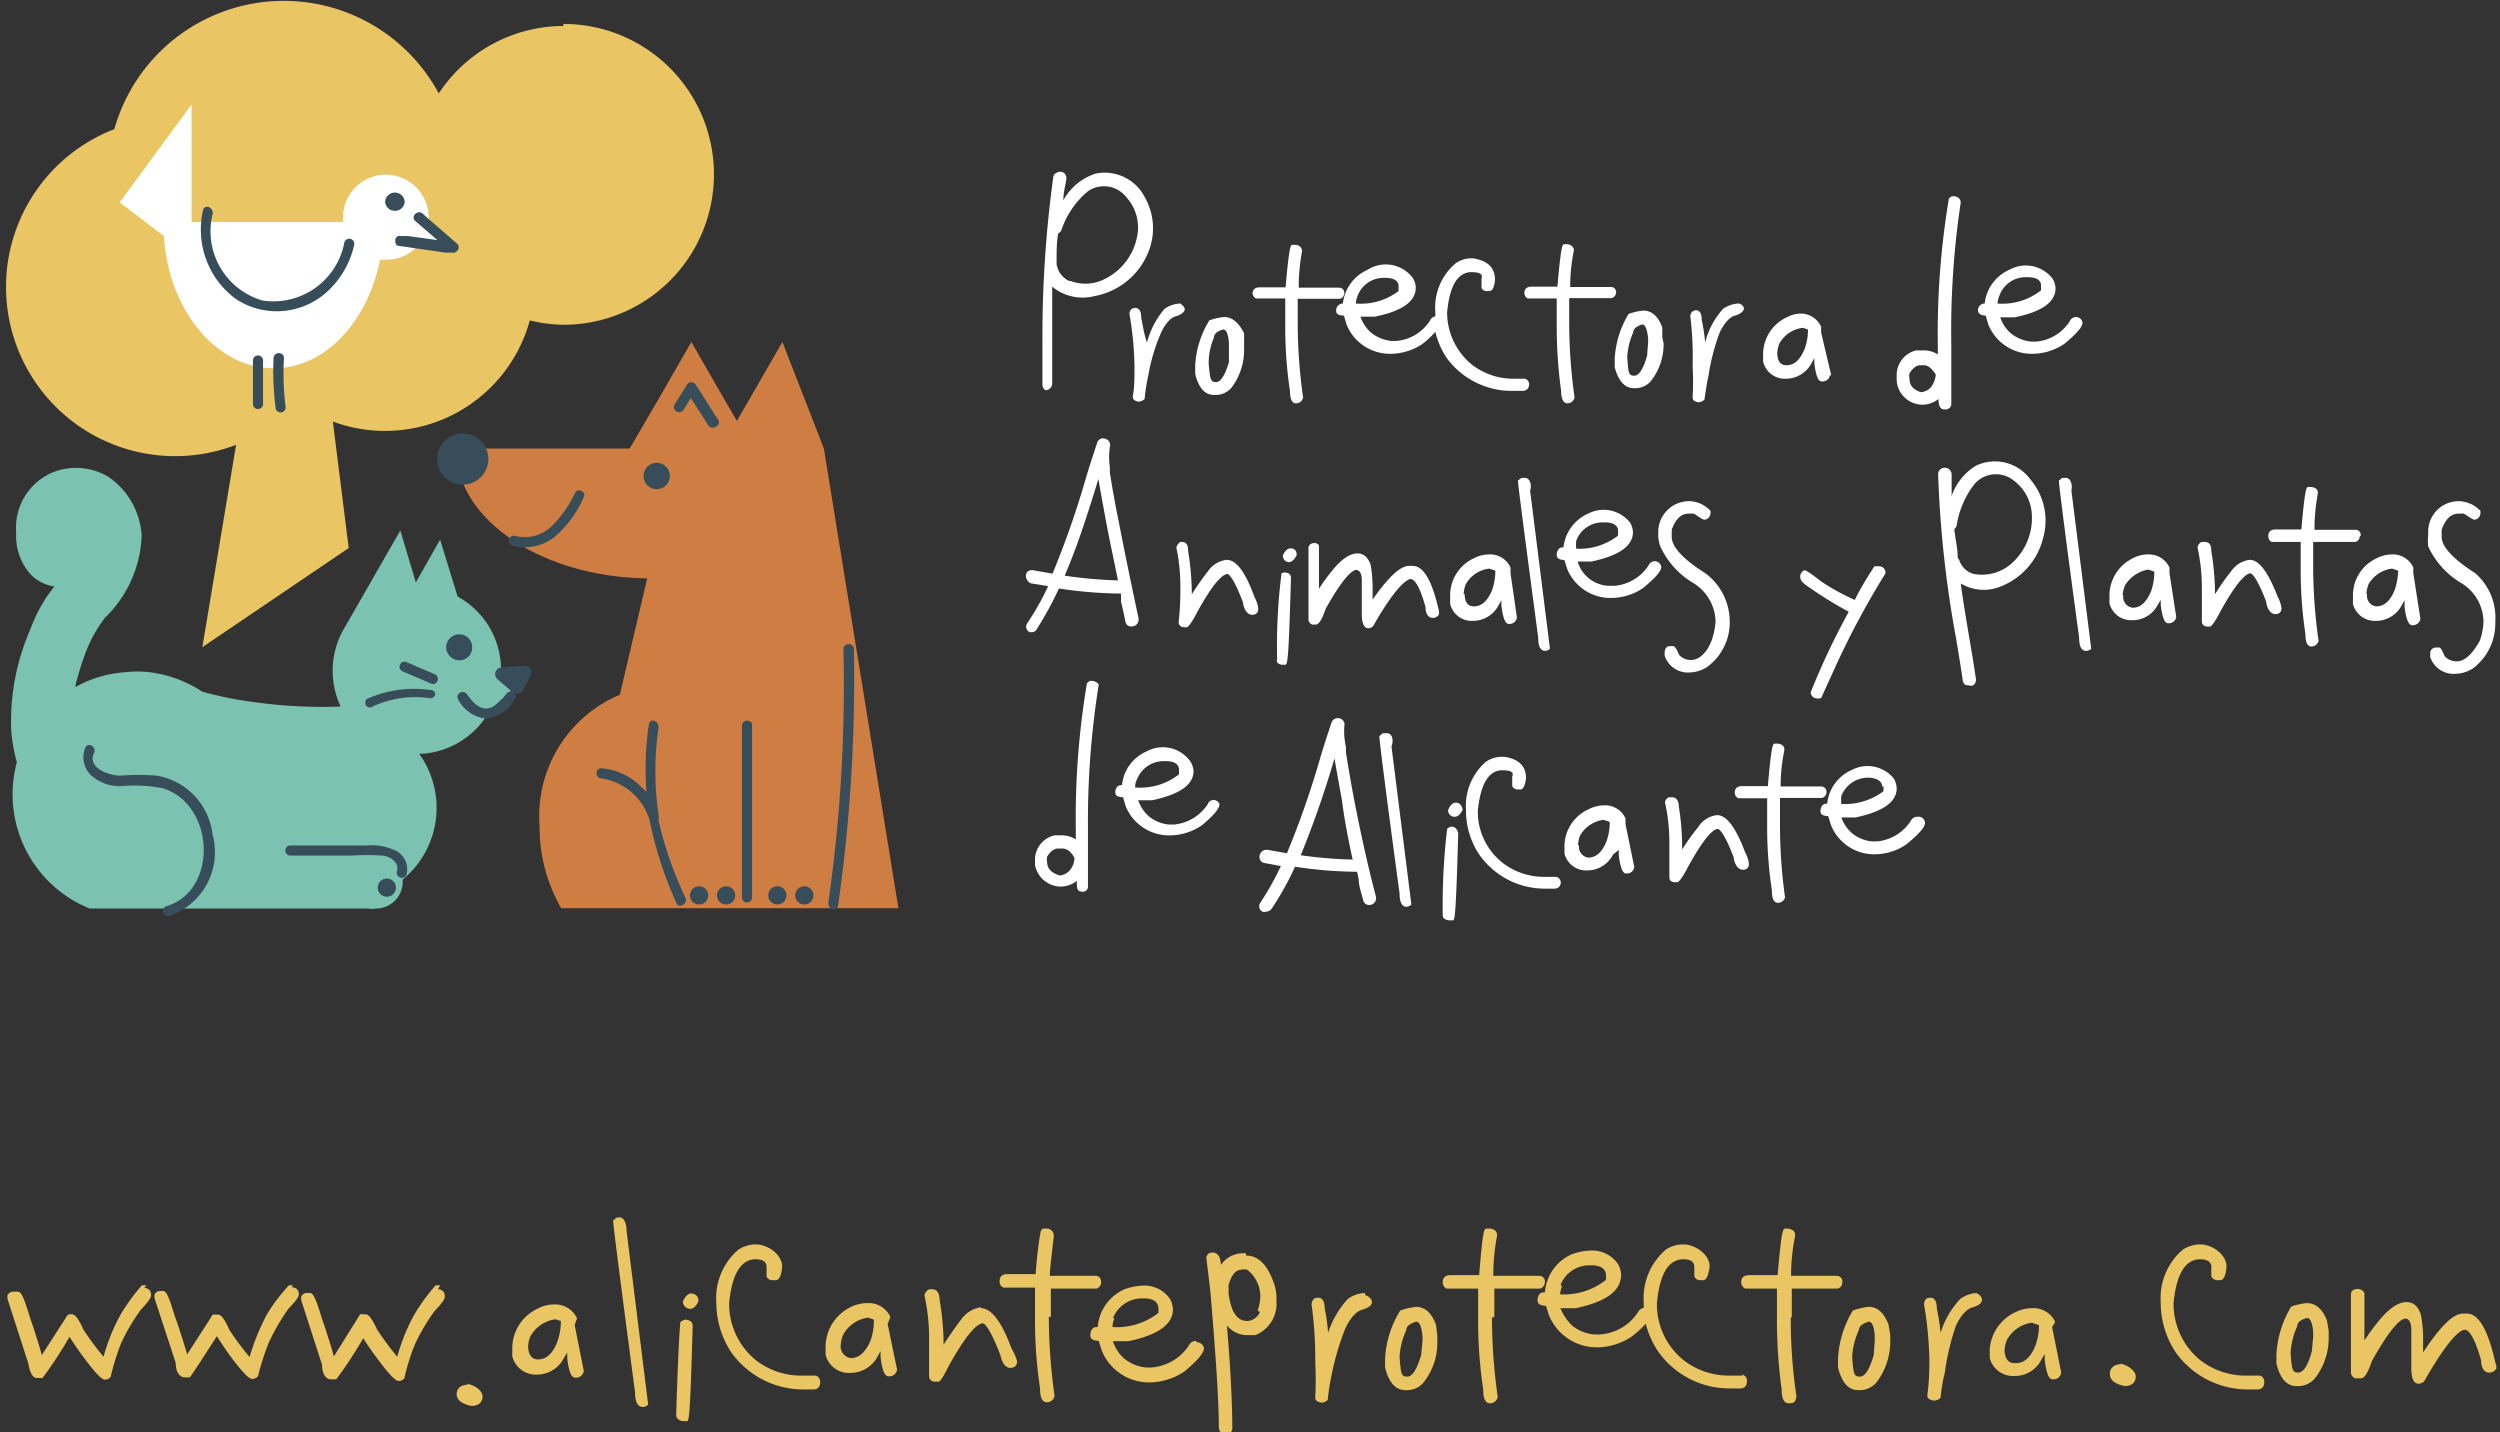 <?xml version="1.0" encoding="utf-8"?><svg id="Capa_1" data-name="Capa 1" xmlns="http://www.w3.org/2000/svg" viewBox="0 0 74.13 42.47"><rect x="0" y="0" width="74.13" height="42.47" fill="#333333" stroke="none"/><path d="M4.34,38.11l-.13,0h0l0,0a5.52,5.52,0,0,0-.64.88,5.65,5.65,0,0,0-.5,1.24,8.5,8.5,0,0,1-.6-.81c-.17-.39-.27-.45-.35-.45H2.05L2,39l-.76,1.18c-.14-.5-.27-.88-.36-1.14-.2-.68-.28-.74-.35-.74H.39a.2.2,0,0,0-.17.11v.1l.62,1.92c.05.29.13.43.26.43h.09l.07,0a11.85,11.85,0,0,0,.8-1.22c.21.33.39.57.52.74.35.46.47.53.54.53h0a.23.23,0,0,0,.16-.08h0v0a7.43,7.43,0,0,1,.31-1,5.89,5.89,0,0,1,.59-1c.27-.28.3-.37.3-.43h0c0-.18-.14-.21-.2-.21" style="fill:#e9c564"/><path d="M8.69,38.11l-.12,0h0v0A5.09,5.09,0,0,0,7.9,39a6.85,6.85,0,0,0-.5,1.24,8.5,8.5,0,0,1-.6-.81c-.17-.39-.27-.45-.34-.45H6.4l-.09,0-.76,1.18c-.15-.5-.27-.88-.37-1.14-.2-.68-.27-.74-.35-.74H4.75a.18.18,0,0,0-.17.11v.1l.63,1.92c0,.29.13.43.26.43h.09l.07,0s.06-.06.8-1.22c.21.33.38.57.51.74.36.46.47.53.55.53h0a.27.27,0,0,0,.16-.08h0v0a7.58,7.58,0,0,1,.32-1,6.5,6.5,0,0,1,.58-1c.27-.28.31-.37.31-.43h0c0-.18-.14-.21-.21-.21" style="fill:#e9c564"/><path d="M13.05,38.11l-.13,0h0l0,0a5.52,5.52,0,0,0-.64.88,5.65,5.65,0,0,0-.5,1.24,8.5,8.5,0,0,1-.6-.81c-.18-.39-.27-.45-.35-.45h-.05l-.1,0L9.9,40.22c-.14-.5-.27-.88-.36-1.14-.2-.68-.28-.74-.35-.74H9.1a.18.18,0,0,0-.17.11v.1l.62,1.92c0,.29.13.43.26.43H9.9l.07,0a11.85,11.85,0,0,0,.8-1.22c.21.33.39.57.52.74.35.46.47.53.54.53h0a.23.23,0,0,0,.16-.08h0v0a6.22,6.22,0,0,1,.31-1,5.89,5.89,0,0,1,.59-1c.27-.28.3-.37.3-.43h0c0-.18-.14-.21-.2-.21" style="fill:#e9c564"/><path d="M13.87,41.06h0c-.22,0-.33.12-.33.28v0c0,.17.15.29.44.35h0c.27,0,.33-.17.33-.29s-.16-.31-.46-.37" style="fill:#e9c564"/><path d="M62.89,40.45h0c-.22,0-.33.13-.33.29v0c0,.18.15.3.44.36h0c.27,0,.33-.17.33-.29s-.16-.31-.46-.38" style="fill:#e9c564"/><path d="M18.39,36.1h-.1l-.11.09v0c0,.12.22,1.84.65,5.09,0,.29.08.44.23.44h0a.23.23,0,0,0,.16-.07l0,0-.64-5.14c0-.28-.09-.42-.24-.42" style="fill:#e9c564"/><path d="M20.51,38.35h0c-.1,0-.19.08-.26.24v0a.22.22,0,0,0,.21.22h0c.09,0,.18-.07.25-.22v0h0c0-.21-.15-.23-.2-.23" style="fill:#e9c564"/><path d="M20.38,39.13h-.05a.27.27,0,0,0-.16.08l0,0h0c0,.1-.05.46-.12,2.75,0,.09.06.15.19.18h0l.12,0c.07,0,.1,0,.18-2.84,0,0,0-.14-.17-.16" style="fill:#e9c564"/><path d="M24.16,40.79H23.8a2.19,2.19,0,0,1-1.39-.46,2.16,2.16,0,0,1-.79-1.68c.08-.87.35-1.31.79-1.31.22,0,.32.09.32.22v0l0,.24v.05a.18.18,0,0,0,.17.11H23c.1,0,.16-.11.19-.37s-.24-.62-.71-.69h-.12a1,1,0,0,0-.46.15,1.89,1.89,0,0,0-.66,1.57,2.68,2.68,0,0,0,.43,1.46,2.62,2.62,0,0,0,2.14,1.12h0l.31,0c.18,0,.2-.15.2-.21a.19.19,0,0,0-.13-.2" style="fill:#e9c564"/><path d="M29.1,38.76a.87.87,0,0,0-.61.38c-.19.25-.36.5-.51.73v0a8.21,8.21,0,0,0-.12-1.34c0-.2-.1-.3-.2-.3h-.11a.27.27,0,0,0-.14.17v0h0a5.91,5.91,0,0,1,.14,1.29v.18c0,.21,0,.52,0,.93,0,.11.07.17.19.17h.07c.05,0,.09,0,.34-.5.6-1.07.87-1.23,1-1.23h0s.15,0,.51.93q.09.39.3.39h0c.18,0,.2-.14.2-.19A1.29,1.29,0,0,0,30,40c-.3-.81-.6-1.21-.92-1.21" style="fill:#e9c564"/><path d="M31.16,39.05v-.84l1.36,0h0a.2.2,0,0,0,.13-.19v0c0-.12-.06-.19-.17-.19h-.35l-1,0c0-.19.05-.59.12-1.19a.22.22,0,0,0-.19-.21h-.06l-.06,0s-.05,0-.07.07h-.06l.05,0a11.76,11.76,0,0,0-.15,1.28h-.84c-.21,0-.23.14-.23.21a.2.2,0,0,0,.11.19h.94v.9a13.6,13.6,0,0,0,.15,2.09c0,.1,0,.41.2.41a.23.23,0,0,0,.23-.19h0v0a17,17,0,0,1-.17-2.35" style="fill:#e9c564"/><path d="M35.46,39.76a.23.23,0,0,0-.21.14,1.46,1.46,0,0,1-1.13.65H34a1.21,1.21,0,0,1-.67-.27,1.19,1.19,0,0,1-.33-.51l.45,0c.88-.18,1.33-.5,1.33-.94a.68.68,0,0,0-.09-.32h0a.93.93,0,0,0-.78-.39,1.84,1.84,0,0,0-.57.11,1.34,1.34,0,0,0-.79,1.12h0c-.09,0-.19,0-.22.22h0c0,.08,0,.18.25.19l.09.29a1.51,1.51,0,0,0,1.46.94h0a1.89,1.89,0,0,0,1-.33c.39-.33.57-.54.57-.69h0a.22.22,0,0,0-.21-.17M33,39.09a.93.93,0,0,1,.83-.59h.1c.28,0,.41.12.42.28l0,.15a2,2,0,0,1-1.36.42c0-.06,0-.15.06-.26" style="fill:#e9c564"/><path d="M36.94,37.16h-.09a.81.81,0,0,0-.65.35c0-.24-.09-.37-.25-.37a.17.17,0,0,0-.18.15h0l.12,1c.16,1.9.25,3.23.25,4,0,.2.12.23.19.23h0c.14,0,.21-.07.21-.16,0-.75-.05-1.78-.16-3.06a.78.78,0,0,0,.59.29h0l.25,0a1,1,0,0,0,.63-1v-.08a1.26,1.26,0,0,0-.08-.47c-.19-.54-.46-.81-.82-.81m.41,1.67a.43.43,0,0,1-.38.27c-.3,0-.48-.27-.55-.82l0-.25c.09-.3.21-.45.38-.45h0a.38.38,0,0,1,.17,0,1,1,0,0,1,.39.83,1.29,1.29,0,0,1-.08.38" style="fill:#e9c564"/><path d="M40.47,38.34h0a.93.93,0,0,0-.51.18,2.82,2.82,0,0,0-.58,1,5.37,5.37,0,0,0-.1-.72c0-.21-.07-.32-.19-.32h0c-.07,0-.17,0-.2.19v0A12,12,0,0,1,39,40.42a9.31,9.31,0,0,1,0,1c0,.06,0,.14.18.17h0a.26.26,0,0,0,.19-.08l0,0v0a6,6,0,0,1,.12-.76v0a7.63,7.63,0,0,1,.41-1.38c.15-.3.31-.48.48-.53s.3-.12.3-.23-.14-.2-.19-.2" style="fill:#e9c564"/><path d="M44.31,39.05v-.84l1.36,0h0a.21.21,0,0,0,.14-.19v0a.17.17,0,0,0-.18-.19h-.35l-1,0c0-.19,0-.59.11-1.19,0-.06,0-.17-.19-.21h-.05l-.07,0c-.07,0-.11,0-.22,1.38h-.85c-.21,0-.23.14-.23.21a.21.21,0,0,0,.11.19h.94v.9a13.6,13.6,0,0,0,.15,2.09c0,.1,0,.41.2.41a.23.23,0,0,0,.23-.19h0v0a17,17,0,0,1-.17-2.35" style="fill:#e9c564"/><path d="M51.67,40.79H51.3a2.19,2.19,0,0,1-1.38-.46,2.13,2.13,0,0,1-.79-1.68c.08-.87.34-1.31.79-1.31.22,0,.32.09.32.22v0l0,.24v.05a.18.18,0,0,0,.17.11h.09c.09,0,.15-.11.19-.37s-.24-.62-.71-.69h-.12a.92.92,0,0,0-.46.15,1.89,1.89,0,0,0-.66,1.57v.16a.23.23,0,0,0-.17.13,1.46,1.46,0,0,1-1.14.66h-.15a1.21,1.21,0,0,1-.67-.27,1.52,1.52,0,0,1-.34-.51l.46,0c.88-.19,1.34-.5,1.34-1a.7.7,0,0,0-.1-.32h0a.94.94,0,0,0-.79-.39,1.84,1.84,0,0,0-.57.11,1.34,1.34,0,0,0-.8,1.13h0c-.08,0-.19,0-.22.21v0c0,.08,0,.18.25.19l.09.28a1.53,1.53,0,0,0,1.47.95h0a1.86,1.86,0,0,0,1-.33,3.07,3.07,0,0,0,.4-.37,2.71,2.71,0,0,0,.35.8,2.59,2.59,0,0,0,2.14,1.12h0l.31,0c.18,0,.2-.15.2-.21a.19.19,0,0,0-.13-.2m-5.4-2.65a.91.91,0,0,1,.83-.59h.1c.28,0,.42.12.42.29l0,.14a2,2,0,0,1-1.36.43,1,1,0,0,1,.06-.26" style="fill:#e9c564"/><path d="M53.13,39.05v-.84l1.36,0h0a.19.19,0,0,0,.14-.19v0a.17.17,0,0,0-.18-.19h-.34l-1,0c0-.19,0-.59.12-1.19,0-.06,0-.17-.2-.21H53l-.06,0c-.07,0-.11,0-.23,1.38h-.84c-.22,0-.24.14-.24.21a.21.21,0,0,0,.12.19h.94v.9a15.05,15.05,0,0,0,.14,2.09c0,.1,0,.41.21.41s.18-.06.23-.19h0v0a15.58,15.58,0,0,1-.17-2.35" style="fill:#e9c564"/><path d="M58.62,38.34h0a.93.93,0,0,0-.5.18,2.68,2.68,0,0,0-.58,1,5.52,5.52,0,0,0-.11-.72c0-.21-.06-.32-.19-.32h0c-.06,0-.17,0-.19.19v0a10.83,10.83,0,0,1,.16,1.69q0,.57-.06,1c0,.06,0,.14.19.17h0a.29.29,0,0,0,.2-.08l0,0v0a5.47,5.47,0,0,1,.13-.76v0A7.2,7.2,0,0,1,58,39.3c.15-.3.31-.48.48-.53s.29-.12.29-.23-.14-.2-.19-.2" style="fill:#e9c564"/><path d="M67,40.79h-.37a2.21,2.21,0,0,1-1.39-.46,2.16,2.16,0,0,1-.79-1.68c.08-.87.35-1.31.79-1.31.22,0,.33.09.33.22v0l0,.24v.05a.2.2,0,0,0,.17.11h.09c.1,0,.16-.11.19-.37s-.24-.62-.71-.69h-.12a1,1,0,0,0-.46.15,1.89,1.89,0,0,0-.66,1.57,2.68,2.68,0,0,0,.43,1.46,2.62,2.62,0,0,0,2.14,1.12h0l.3,0c.18,0,.2-.15.2-.21a.19.19,0,0,0-.12-.2" style="fill:#e9c564"/><path d="M74,40.44c-.22-1-.5-1.49-.85-1.49h-.12c-.29,0-.67.38-1.18,1.15v-.4a3.48,3.48,0,0,0-.07-.73q-.12-.36-.42-.36c-.26,0-.54.2-.86.6a6.12,6.12,0,0,0-.39.54l0-1.3v-.11h0a.22.22,0,0,0-.19-.12h0c-.18,0-.21.1-.21.16l0,2.35h0a.24.24,0,0,0,.12.14H70c.08,0,.18-.06.33-.51.61-1.09.88-1.26,1-1.26h0c.11,0,.17.14.17.32l0,1v.13c0,.33.07.48.22.48h0a.25.25,0,0,0,.16-.07h0c.57-1,1-1.53,1.21-1.53h0c.07,0,.25.09.48.91,0,.24.11.36.23.36a.24.24,0,0,0,.22-.12v-.1Z" style="fill:#e9c564"/><path d="M17.11,39.09v0a.71.71,0,0,0-.68-.41,1,1,0,0,0-.48.12,1.3,1.3,0,0,0-.76,1.15l0,.27a.72.72,0,0,0,.72.54.9.9,0,0,0,.82-.51l.09-.14,0,.17c.06.51.16.57.24.57a.23.23,0,0,0,.25-.2h0l-.27-1.36Zm-.48.08a1.73,1.73,0,0,1-.11.63c-.14.35-.33.51-.57.51h0c-.19,0-.29-.16-.29-.39v0a.88.88,0,0,1,.07-.3h0a1,1,0,0,1,.74-.5h0l.19.06Z" style="fill:#e9c564"/><path d="M26.4,39.05v0a.7.7,0,0,0-.68-.41,1.13,1.13,0,0,0-.48.11,1.32,1.32,0,0,0-.76,1.16l0,.26a.71.71,0,0,0,.72.54.92.92,0,0,0,.83-.5l.08-.15,0,.17c.06.52.16.58.24.58a.23.23,0,0,0,.25-.2h0l-.28-1.35Zm-.49.08a1.74,1.74,0,0,1-.1.63c-.15.34-.34.51-.58.51h0a.35.35,0,0,1-.3-.39v0a.88.88,0,0,1,.07-.3h0a1,1,0,0,1,.74-.51h0l.2.07Z" style="fill:#e9c564"/><path d="M42.58,39.28c-.13-.35-.33-.53-.59-.53a2.15,2.15,0,0,0-.47.11h0v0a3,3,0,0,0-.45,1.43l0,.26c.11.44.31.67.6.67h.08a.62.62,0,0,0,.47-.24,1.88,1.88,0,0,0,.4-1.17V39.6Zm-.44.9c-.09.3-.22.64-.41.64s-.19-.1-.23-.58a2.17,2.17,0,0,1,.2-.8v0c0-.11.1-.19.29-.25h0c.13,0,.17.24.19.43v.14Z" style="fill:#e9c564"/><path d="M56,39.28c-.13-.35-.33-.53-.59-.53a2,2,0,0,0-.47.11h0v0a3.07,3.07,0,0,0-.44,1.43l0,.26c.11.44.31.67.59.67h.09a.65.65,0,0,0,.47-.24,2,2,0,0,0,.4-1.17V39.6Zm-.44.9c-.09.3-.22.64-.41.64s-.19-.1-.23-.58a2.17,2.17,0,0,1,.2-.8v0c0-.11.1-.19.29-.25h0c.13,0,.17.24.18.43v.14Z" style="fill:#e9c564"/><path d="M60.94,39.2v0a.7.7,0,0,0-.68-.41,1.13,1.13,0,0,0-.48.11A1.32,1.32,0,0,0,59,40l0,.27a.71.71,0,0,0,.72.53.88.88,0,0,0,.82-.5l.09-.15,0,.17c.06.52.16.58.24.58a.23.23,0,0,0,.25-.2h0l-.27-1.35Zm-.48.08a1.73,1.73,0,0,1-.11.63q-.21.51-.57.51h-.05c-.19,0-.29-.16-.29-.39v0a.88.88,0,0,1,.07-.3h0a1,1,0,0,1,.74-.51h0l.19.07Z" style="fill:#e9c564"/><path d="M69,39.16c-.13-.34-.33-.52-.6-.52a1.9,1.9,0,0,0-.46.1h0a3.07,3.07,0,0,0-.44,1.43l0,.26c.11.45.31.67.59.67h.09a.65.65,0,0,0,.47-.24,1.93,1.93,0,0,0,.4-1.17v-.23Zm-.45.91c-.08.29-.21.63-.4.63s-.19-.1-.23-.58a2.26,2.26,0,0,1,.2-.8v0c0-.11.1-.19.29-.24h0c.12,0,.17.24.18.43v.13Z" style="fill:#e9c564"/><path d="M14.85,20a1.6,1.6,0,0,0,0-.31,2.47,2.47,0,0,0-1.28-2L13.05,16l-.72,1.27-.46-1.54-1.72,3h0a2.5,2.5,0,0,0-.05,2.22,14.58,14.58,0,0,1-2.63-.14A10.87,10.87,0,0,1,6,20.51a3.68,3.68,0,0,0-1.59-.58h0a2.92,2.92,0,0,0-.66,0,3.49,3.49,0,0,0-1.51.44.09.09,0,0,1,0-.05,8.57,8.57,0,0,1,.31-1,4.13,4.13,0,0,1,.56-1A3.56,3.56,0,0,0,4.2,15.88a2.27,2.27,0,0,0-1-1.75A1.87,1.87,0,0,0,1.58,14,1.78,1.78,0,0,0,.48,15.8,1.71,1.71,0,0,0,.88,17a1.22,1.22,0,0,0,.73.39l-.2.27a4.56,4.56,0,0,0-.51,1A6.83,6.83,0,0,0,.33,21.6a4.66,4.66,0,0,0,.17,1,3.65,3.65,0,0,0,2.16,4.34h8.25v0a.67.67,0,0,0,.24,0,.79.79,0,0,0,.79-.79.2.2,0,0,0,0-.07,2.75,2.75,0,0,0,.49-3.73h.11a2.49,2.49,0,0,0,2-1.31c.65-.56,1.15-1.08,1.15-1.08ZM2.3,15.67Zm0,0Z" style="fill:#7bc2b1"/><path d="M19.19,17.15l-.81,3.45A3.9,3.9,0,0,0,16,24.49a4.81,4.81,0,0,0,.64,2.44h10L24.43,13.3,23.2,10.14l-1.35,2.34-.35-.6-1-1.74-1,1.74-.83,1.42H13.52C13.52,15.4,16.05,17.11,19.19,17.15Z" style="fill:#ce7d43"/><path d="M13.72,13.58a.16.16,0,0,0,0-.31.16.16,0,0,0,0,.31Z" style="fill:#1d1d1b"/><path d="M19.49,14.31a.16.16,0,0,0,0-.31.16.16,0,0,0,0,.31Z" style="fill:#1d1d1b"/><path d="M33.84,9.42c0-.24-.1-.29-.17-.29h0a.17.17,0,0,0-.18.17v0a10.09,10.09,0,0,1,.15,1.55c0,.34,0,.64-.05.9,0,.05,0,.13.17.16a.29.29,0,0,0,.18-.08h0v0a5.73,5.73,0,0,1,.11-.7h0a5.49,5.49,0,0,1,.38-1.27c.13-.27.28-.44.43-.48s.27-.13.27-.21S35,9,35,9h0a.85.85,0,0,0-.47.16,2.48,2.48,0,0,0-.52,1C33.92,9.89,33.89,9.67,33.84,9.42Z" style="fill:#fff"/><path d="M36.3,9.4a1.71,1.71,0,0,0-.44.1h0a2.82,2.82,0,0,0-.42,1.34l0,.25c.1.41.29.62.55.62h.08a.61.61,0,0,0,.45-.22,1.84,1.84,0,0,0,.37-1.1v-.21l0-.3C36.73,9.57,36.54,9.4,36.3,9.4Zm.14,1.34c-.08.27-.21.59-.38.59s-.18-.09-.22-.55A1.91,1.91,0,0,1,36,10v0c0-.1.09-.18.27-.23h0c.12,0,.16.23.17.41v.12Z" style="fill:#fff"/><path d="M49.29,10l0-.29c-.12-.33-.31-.5-.56-.5a1.71,1.71,0,0,0-.44.1h0v0a2.84,2.84,0,0,0-.41,1.33v.25c.11.41.3.62.56.62h.08a.6.6,0,0,0,.44-.22,1.78,1.78,0,0,0,.37-1.1Zm-.45.55c-.08.27-.2.59-.38.59s-.17-.09-.21-.54a2.11,2.11,0,0,1,.18-.75v0c0-.1.09-.17.26-.23h0c.12,0,.16.23.18.41v.12Z" style="fill:#fff"/><path d="M37.24,8.85h.87l0,.41v.42a12.6,12.6,0,0,0,.14,1.91c0,.24.06.37.18.37a.22.22,0,0,0,.21-.17h0a15.82,15.82,0,0,1-.16-2.16l0-.77h1.25a.17.17,0,0,0,.13-.16v0a.15.15,0,0,0-.16-.17H38.51c0-.17,0-.54.1-1.09,0,0,0-.15-.18-.18h-.1c-.06,0-.1,0-.21,1.26h-.77c-.19,0-.21.13-.21.19A.21.21,0,0,0,37.24,8.85Z" style="fill:#fff"/><path d="M39.82,9a.2.2,0,0,0-.2.19v0c0,.08,0,.16.23.17l.08.27a1.39,1.39,0,0,0,1.34.86h0a1.7,1.7,0,0,0,.92-.3,2.58,2.58,0,0,0,.37-.35,2.5,2.5,0,0,0,.32.75,2.39,2.39,0,0,0,2,1h0l.28,0a.18.18,0,0,0,.18-.18.17.17,0,0,0-.12-.18h0l-.32,0a2,2,0,0,1-1.27-.43,2,2,0,0,1-.72-1.53c.07-.8.32-1.2.72-1.2s.3.16.3.2v0l0,.22v.05a.16.16,0,0,0,.15.09h.08c.12,0,.15-.17.17-.33,0-.36-.21-.57-.65-.64h-.1a.83.83,0,0,0-.42.15,1.71,1.71,0,0,0-.6,1.43v.14a.22.22,0,0,0-.16.13,1.32,1.32,0,0,1-1,.6h-.14a1.16,1.16,0,0,1-.61-.25,1.13,1.13,0,0,1-.31-.47l.42,0c.81-.16,1.22-.45,1.22-.86a.57.57,0,0,0-.09-.29A1,1,0,0,0,40.55,8a1.24,1.24,0,0,0-.73,1Zm.38,0a1,1,0,0,1,.06-.24A.82.82,0,0,1,41,8.24h.08c.38,0,.39.19.39.25l0,.14A1.85,1.85,0,0,1,40.2,9Z" style="fill:#fff"/><path d="M45.3,8.85h.86v.83a14.1,14.1,0,0,0,.13,1.91c0,.24.07.37.19.37a.22.22,0,0,0,.21-.17h0a15.82,15.82,0,0,1-.16-2.16V8.84h1.26a.18.18,0,0,0,.13-.16v0a.15.15,0,0,0-.16-.17h-1.2c0-.17,0-.54.11-1.09,0,0,0-.15-.19-.18h-.09c-.06,0-.1,0-.21,1.26h-.77c-.19,0-.21.13-.21.19A.19.19,0,0,0,45.3,8.85Z" style="fill:#fff"/><path d="M50.19,10.87a7.85,7.85,0,0,1,0,.9h0c0,.05,0,.13.17.16a.29.29,0,0,0,.18-.08h0v0c.05-.35.09-.59.12-.7h0A6.22,6.22,0,0,1,51,9.84c.14-.27.29-.44.44-.48s.27-.13.27-.21S51.61,9,51.55,9h0a.85.85,0,0,0-.46.16,2.35,2.35,0,0,0-.53,1,4.74,4.74,0,0,0-.1-.67c0-.24-.09-.29-.17-.29h0s-.15,0-.17.17v0A9.91,9.91,0,0,1,50.19,10.87Z" style="fill:#fff"/><path d="M54.3,11.13,54,9.86l0-.17h0a.66.66,0,0,0-.64-.39A.87.87,0,0,0,53,9.4a1.21,1.21,0,0,0-.72,1.08l0,.24a.66.66,0,0,0,.67.51.86.86,0,0,0,.77-.47l.08-.14,0,.16c.06.48.15.53.22.53a.22.22,0,0,0,.24-.18Zm-.69-1.36a1.67,1.67,0,0,1-.1.58c-.14.33-.31.48-.54.48h0c-.19,0-.27-.15-.27-.36v0a.94.94,0,0,1,.06-.28h0a.92.92,0,0,1,.7-.47h0l.18.06Z" style="fill:#fff"/><path d="M57,12a.76.76,0,0,0,.48-.17v0c0,.21.06.31.17.31h.05s.13,0,.16-.14l0-.51,0-.41,0-.87A25.58,25.58,0,0,1,58.14,6s0-.15-.18-.18h-.09l-.08.06v0a24.15,24.15,0,0,0-.33,4.35v.28a.75.75,0,0,0-.4-.12h0l-.24,0a.75.75,0,0,0-.58.71l0,.18A.77.77,0,0,0,57,12Zm-.38-.77a.41.41,0,0,1,0-.16c.1-.16.21-.24.32-.24h.11c.12,0,.24.1.35.28a.73.73,0,0,1-.15.38.46.46,0,0,1-.29.14C56.74,11.56,56.62,11.43,56.62,11.23Z" style="fill:#fff"/><path d="M58.88,9.36l.08.27a1.39,1.39,0,0,0,1.34.86h0a1.7,1.7,0,0,0,.92-.3c.47-.39.53-.54.53-.63h0a.2.2,0,0,0-.19-.16.21.21,0,0,0-.19.13,1.32,1.32,0,0,1-1,.6h-.14a1.16,1.16,0,0,1-.61-.25,1.13,1.13,0,0,1-.31-.47l.42,0c.81-.16,1.22-.45,1.22-.86a.57.57,0,0,0-.09-.29A1,1,0,0,0,59.58,8a1.24,1.24,0,0,0-.73,1h0a.2.2,0,0,0-.2.19v0C58.65,9.27,58.69,9.35,58.88,9.36ZM59.23,9a.69.69,0,0,1,.06-.24.82.82,0,0,1,.76-.54h.08c.38,0,.39.19.39.25l0,.14A1.85,1.85,0,0,1,59.23,9Z" style="fill:#fff"/><path d="M37.2,17.71c-.27-.75-.54-1.11-.83-1.11a.79.79,0,0,0-.56.35c-.18.23-.33.45-.47.67v-.05a8.11,8.11,0,0,0-.11-1.23c0-.07,0-.27-.18-.27H35a.3.3,0,0,0-.12.16h0A5.55,5.55,0,0,1,35,17.44v.15a8,8,0,0,1-.05.85c0,.1.06.16.18.16h.06s.08,0,.31-.45c.55-1,.8-1.13.9-1.13h0s.14,0,.46.85c0,.09.08.36.27.36h0c.16,0,.18-.12.18-.17A.89.89,0,0,0,37.2,17.71Z" style="fill:#fff"/><path d="M38.45,16.46h0v0c0-.18-.12-.2-.18-.2h0c-.09,0-.17.07-.23.21v0a.19.19,0,0,0,.19.2C38.3,16.66,38.38,16.6,38.45,16.46Z" style="fill:#fff"/><path d="M38,19.71h0l.11,0c.07,0,.1-.12.17-2.58a.15.15,0,0,0-.16-.15h0A.17.17,0,0,0,38,17h0a17,17,0,0,0-.13,2.55C37.84,19.61,37.87,19.68,38,19.71Z" style="fill:#fff"/><path d="M41.89,16.78h-.11c-.26,0-.62.34-1.08,1v-.37a3.71,3.71,0,0,0-.06-.67q-.12-.33-.39-.33c-.23,0-.49.18-.78.55a5.19,5.19,0,0,0-.36.5l0-1.2v-.09h0A.21.21,0,0,0,39,16.1c-.16,0-.2.09-.2.15l0,2.14h0a.18.18,0,0,0,.11.13h.1c.07,0,.16-.06.3-.47.56-1,.81-1.15.91-1.15h0s.16,0,.16.29v1c0,.11,0,.44.2.44h0a.21.21,0,0,0,.14-.07h0c.65-1.15,1-1.39,1.11-1.39h0c.08,0,.24.11.44.83,0,.21.09.32.21.32a.19.19,0,0,0,.19-.11h0v-.08C42.47,17.22,42.21,16.78,41.89,16.78Z" style="fill:#fff"/><path d="M45.21,14.17h-.1l-.1.08v0c0,.11.2,1.64.6,4.65,0,.27.07.4.21.4h0a.24.24,0,0,0,.14-.06l0,0-.59-4.7C45.42,14.46,45.4,14.17,45.21,14.17Z" style="fill:#fff"/><path d="M49.07,16.64a.21.21,0,0,0-.19.13,1.34,1.34,0,0,1-1,.6H47.7a1,1,0,0,1-.92-.72l.41,0c.81-.17,1.23-.46,1.23-.87a.57.57,0,0,0-.09-.29,1,1,0,0,0-1.24-.26,1.24,1.24,0,0,0-.73,1h0c-.06,0-.17,0-.2.2h0c0,.08,0,.16.23.18l.08.26a1.39,1.39,0,0,0,1.34.86h0a1.7,1.7,0,0,0,.92-.3c.47-.39.53-.54.53-.62v0A.2.2,0,0,0,49.07,16.64Zm-2.33-.37a.93.93,0,0,1,0-.24.83.83,0,0,1,.76-.54h.09c.37,0,.39.19.39.26l0,.13A1.85,1.85,0,0,1,46.74,16.27Z" style="fill:#fff"/><path d="M50.14,19.57a.47.47,0,0,1-.35-.15c-.09-.21-.13-.24-.16-.26h-.1c-.05,0-.15,0-.17.17l0,.11a.72.72,0,0,0,.73.5,1,1,0,0,0,.54-.17,1.64,1.64,0,0,0,.66-1.36A1.79,1.79,0,0,0,50.57,17c-.65-.41-1-.78-1-1.08v-.21c.11-.32.28-.48.5-.48l.16,0c.26.18.29.18.31.18h0s.15,0,.18-.18h0l0-.08h0a.88.88,0,0,0-.66-.29,1,1,0,0,0-.37.09.92.92,0,0,0-.52.8v.14a1.1,1.1,0,0,0,.06.31,2.46,2.46,0,0,0,1,1.1,1.38,1.38,0,0,1,.64,1.12,2.11,2.11,0,0,1-.12.58C50.61,19.36,50.38,19.57,50.14,19.57Z" style="fill:#fff"/><path d="M53.5,16.91h0a.21.21,0,0,0-.12.2c0,.09.07.17.2.26a11.47,11.47,0,0,0,1.24.77,21.39,21.39,0,0,0-1.13,2.39h0v0a.19.19,0,0,0,.19.18A.37.37,0,0,0,54,20.7h0l.41-.9A24.22,24.22,0,0,1,55.91,17h0v0c0-.18-.14-.21-.2-.21l-.13,0v0c-.27.42-.46.74-.58,1a6.67,6.67,0,0,1-1-.55c-.42-.33-.47-.33-.5-.33Z" style="fill:#fff"/><path d="M61.25,14.17h-.1l-.1.08v0c0,.11.19,1.64.6,4.65,0,.27.07.4.21.4h0a.24.24,0,0,0,.15-.06l0,0-.59-4.7C61.45,14.46,61.44,14.17,61.25,14.17Z" style="fill:#fff"/><path d="M66.71,16.6a.79.79,0,0,0-.56.35,6.34,6.34,0,0,0-.47.67v-.05a8.11,8.11,0,0,0-.11-1.23c0-.07,0-.27-.19-.27h-.1a.23.23,0,0,0-.12.16h0a5.55,5.55,0,0,1,.13,1.19v.15c0,.19,0,.48,0,.85,0,.1.06.16.18.16h.06s.08,0,.31-.45c.55-1,.8-1.13.89-1.13h0s.15,0,.47.85c0,.09.08.36.27.36h0c.16,0,.18-.12.18-.17a.89.89,0,0,0-.11-.34C67.27,17,67,16.6,66.71,16.6Z" style="fill:#fff"/><path d="M70,15.88a.15.15,0,0,0-.16-.17H68.63c0-.17,0-.53.1-1.09,0-.05,0-.15-.19-.18h-.09c-.06,0-.1,0-.21,1.26h-.77c-.19,0-.21.13-.21.19a.19.19,0,0,0,.1.18h.86v.82a12.6,12.6,0,0,0,.14,1.91c0,.25.06.37.18.37a.22.22,0,0,0,.21-.17h0a15.82,15.82,0,0,1-.16-2.16l0-.77h1.25a.17.17,0,0,0,.13-.16Z" style="fill:#fff"/><path d="M73.4,17h0c-.64-.41-1-.78-1-1.08v-.21c.11-.32.28-.48.5-.48l.16,0c.27.18.29.18.31.18h0s.15,0,.18-.18h0l0-.08h0a.91.91,0,0,0-.66-.29,1,1,0,0,0-.38.09.91.91,0,0,0-.51.8v.14a1.5,1.5,0,0,0,0,.31,2.46,2.46,0,0,0,1,1.1,1.36,1.36,0,0,1,.64,1.12,1.81,1.81,0,0,1-.11.58c-.22.4-.45.61-.68.61a.49.49,0,0,1-.36-.15c-.09-.21-.12-.24-.15-.26h-.1a.17.17,0,0,0-.18.17l0,.11a.73.73,0,0,0,.74.5,1,1,0,0,0,.54-.17,1.66,1.66,0,0,0,.65-1.36A1.75,1.75,0,0,0,73.4,17Z" style="fill:#fff"/><path d="M32.4,20.19h-.09l-.08.07v0a24.08,24.08,0,0,0-.33,4.35v.28a.77.77,0,0,0-.4-.12h0l-.23,0a.74.74,0,0,0-.58.71v.17a.79.79,0,0,0,.76.64.8.8,0,0,0,.48-.17v0c0,.22,0,.32.17.32h0a.15.15,0,0,0,.16-.13v-.52l0-.41v-.87a25.58,25.58,0,0,1,.32-4.21C32.58,20.31,32.56,20.22,32.4,20.19Zm-.54,5.25a.59.59,0,0,1-.14.37.48.48,0,0,1-.29.15c-.25-.07-.38-.2-.38-.4a.38.38,0,0,1,0-.16q.15-.24.33-.24h.11C31.64,25.16,31.76,25.25,31.86,25.44Z" style="fill:#fff"/><path d="M36,23.72a.19.19,0,0,0-.19.13,1.35,1.35,0,0,1-1,.6h-.14a1.1,1.1,0,0,1-.61-.25,1.13,1.13,0,0,1-.31-.47l.41,0c.81-.17,1.23-.46,1.23-.86a.56.56,0,0,0-.1-.3A1,1,0,0,0,34,22.28a1.22,1.22,0,0,0-.73,1h0c-.06,0-.17,0-.2.19v0c0,.08,0,.16.23.17l.08.27a1.39,1.39,0,0,0,1.34.86h0a1.7,1.7,0,0,0,.92-.3c.47-.39.52-.55.52-.63h0A.2.2,0,0,0,36,23.72Zm-2.34-.37c0-.06,0-.14.06-.25a.84.84,0,0,1,.76-.53h.09c.37,0,.39.19.39.25l0,.14A1.86,1.86,0,0,1,33.66,23.35Z" style="fill:#fff"/><path d="M41.12,21.74H41l-.1.09v0c0,.11.19,1.64.6,4.66,0,.26.07.4.21.4h0a.26.26,0,0,0,.14-.07l0,0-.59-4.69C41.32,22,41.31,21.74,41.12,21.74Z" style="fill:#fff"/><path d="M43.05,24.51h0a.21.21,0,0,0-.14.07h0a19.36,19.36,0,0,0-.13,2.55c0,.05,0,.13.18.16h0l.12,0c.06,0,.09-.13.16-2.59C43.21,24.62,43.19,24.53,43.05,24.51Z" style="fill:#fff"/><path d="M43.17,23.8h0c-.09,0-.17.07-.23.22v0a.19.19,0,0,0,.19.2q.14,0,.24-.21h0C43.34,23.83,43.23,23.8,43.17,23.8Z" style="fill:#fff"/><path d="M46.15,26h-.34a2,2,0,0,1-1.26-.42,1.93,1.93,0,0,1-.73-1.54c.08-.79.32-1.2.73-1.2s.29.16.29.2v0l0,.22v.05a.18.18,0,0,0,.16.1h.08c.11,0,.15-.18.17-.34,0-.35-.22-.57-.65-.63h-.11a.9.9,0,0,0-.42.14,1.73,1.73,0,0,0-.6,1.44,2.34,2.34,0,0,0,.4,1.33,2.37,2.37,0,0,0,1.95,1h0l.28,0a.18.18,0,0,0,.18-.19A.18.18,0,0,0,46.15,26Z" style="fill:#fff"/><path d="M50.91,24.17a.77.77,0,0,0-.56.36,6.26,6.26,0,0,0-.47.66v-.05a8,8,0,0,0-.1-1.23c0-.18-.09-.27-.19-.27h-.1a.19.19,0,0,0-.12.15h0v0A5.4,5.4,0,0,1,49.5,25v.16c0,.19,0,.47,0,.85q0,.15.18.15h.06s.08,0,.31-.45c.55-1,.79-1.13.89-1.13h0s.15,0,.47.85c0,.09.08.36.27.36h0c.16,0,.18-.12.18-.17a.89.89,0,0,0-.11-.34C51.47,24.54,51.2,24.17,50.91,24.17Z" style="fill:#fff"/><path d="M52.78,24.43l0-.77h1.25a.18.18,0,0,0,.13-.17v0a.16.16,0,0,0-.16-.17h-1.2c0-.17,0-.53.11-1.08,0-.06,0-.16-.19-.19h-.09c-.06,0-.1,0-.21,1.26l-.77,0c-.19,0-.21.13-.21.18a.19.19,0,0,0,.1.18h.86v.82a12.5,12.5,0,0,0,.14,1.91c0,.09,0,.37.18.37a.22.22,0,0,0,.21-.16v0h0A15.7,15.7,0,0,1,52.78,24.43Z" style="fill:#fff"/><path d="M56.85,24.22a.2.2,0,0,0-.19.12,1.35,1.35,0,0,1-1,.61l-.14,0a1.08,1.08,0,0,1-.61-.25,1.11,1.11,0,0,1-.31-.46l.41,0c.82-.17,1.23-.46,1.23-.86a.58.58,0,0,0-.09-.3,1,1,0,0,0-1.24-.25,1.23,1.23,0,0,0-.73,1h0c-.06,0-.17,0-.2.2v0c0,.07,0,.16.23.17l.08.26a1.38,1.38,0,0,0,1.34.87h0a1.64,1.64,0,0,0,.92-.31c.47-.39.53-.54.53-.62v0A.19.19,0,0,0,56.85,24.22Zm-1-.9,0,.14a1.9,1.9,0,0,1-1.25.38.93.93,0,0,1,0-.24.85.85,0,0,1,.76-.54h.09C55.79,23.1,55.81,23.26,55.81,23.32Z" style="fill:#fff"/><path d="M31,11.57h0a.2.2,0,0,0,.2-.2h0c0-.42,0-.85,0-1.28s0-1.05,0-1.59a1.41,1.41,0,0,0,1.25.28A2.13,2.13,0,0,0,34,7.59a1.87,1.87,0,0,0-.07-1.77,1.33,1.33,0,0,0-1.45-.67,1.68,1.68,0,0,0-.95.79c0-.23.06-.43.09-.63a.21.21,0,0,0-.08-.19.19.19,0,0,0-.2,0,.16.16,0,0,0-.11.14,35,35,0,0,0-.32,4.9c0,.42,0,.83,0,1.25A.2.2,0,0,0,31,11.57Zm.7-3.24a.66.66,0,0,1-.37-.5l0-.08c0-.3,0-.58.05-.83a.2.2,0,0,0,.09-.09h0a2.57,2.57,0,0,1,.79-1.16.84.84,0,0,1,1.14.18A1.33,1.33,0,0,1,33.72,7a1.77,1.77,0,0,1-.9,1.24A1.26,1.26,0,0,1,31.74,8.33Z" style="fill:#fff"/><path d="M58.59,13.81a1.68,1.68,0,0,0-.72.9c0-.23,0-.44,0-.64a.2.2,0,0,0-.2-.2.19.19,0,0,0-.2.2A32.6,32.6,0,0,0,58,18.92c.07.42.14.84.2,1.26a.16.16,0,0,0,.11.14h.06a.19.19,0,0,0,.14,0,.2.2,0,0,0,.08-.19c-.06-.42-.13-.83-.2-1.24s-.18-1.06-.25-1.59a1.32,1.32,0,0,0,1.21.08,2.07,2.07,0,0,0,1.23-1.42,1.88,1.88,0,0,0-.38-1.75A1.3,1.3,0,0,0,58.59,13.81Zm-.54,2.73c0-.31-.08-.59-.1-.85a.21.21,0,0,0,.07-.11,2.65,2.65,0,0,1,.53-1.23.84.84,0,0,1,1.15-.11,1.34,1.34,0,0,1,.55,1.07,1.8,1.8,0,0,1-.64,1.43,1.33,1.33,0,0,1-1.08.28.62.62,0,0,1-.43-.4A.35.35,0,0,0,58.05,16.54Z" style="fill:#fff"/><path d="M30.72,18.69a10.3,10.3,0,0,0,.68-1.24,12.62,12.62,0,0,0,1.84.15l0,.24c.05.2.09.39.13.59a.17.17,0,0,0,.12.14.23.23,0,0,0,.21-.05.22.22,0,0,0,.06-.19c-.23-1.07-.42-2-.59-2.88-.11-.53-.19-1-.26-1.43l0-.16a2.24,2.24,0,0,1,0-.61.19.19,0,0,0-.14-.24.18.18,0,0,0-.24.13c-.11.33-.22.66-.32,1a27.22,27.22,0,0,1-1,2.87l-.57-.1a.2.2,0,0,0-.19.06.2.2,0,0,0,0,.21.2.2,0,0,0,.13.12l.5.08a8,8,0,0,1-.62,1.1.18.18,0,0,0,.06.26.25.25,0,0,0,.12,0A.22.22,0,0,0,30.72,18.69Zm.85-1.62c.4-.93.71-1.92,1-2.87h0c.07.42.15.84.22,1.23.12.64.26,1.28.36,1.78A13.4,13.4,0,0,1,31.57,17.07Z" style="fill:#fff"/><path d="M40.16,23.75c-.1-.53-.18-1-.25-1.43l0-.17a2.24,2.24,0,0,1-.05-.61.19.19,0,0,0-.14-.24.2.2,0,0,0-.24.13c-.11.33-.22.67-.32,1a26.44,26.44,0,0,1-1,2.87l-.57-.1a.21.21,0,0,0-.24.17.18.18,0,0,0,.14.22l.49.09a8.47,8.47,0,0,1-.61,1.09.18.18,0,0,0,.06.26.16.16,0,0,0,.12,0,.19.19,0,0,0,.16-.09,8.53,8.53,0,0,0,.69-1.24,12.62,12.62,0,0,0,1.84.15l.05.23c0,.2.08.4.13.61a.18.18,0,0,0,.22.14.2.2,0,0,0,.16-.24C40.53,25.56,40.34,24.66,40.16,23.75Zm0,1.74a13.24,13.24,0,0,1-1.59-.13,29.61,29.61,0,0,0,1-2.87h0c.07.42.15.84.22,1.23C39.87,24.35,40,25,40.11,25.49Z" style="fill:#fff"/><path d="M43,17.66l0,.25a.66.66,0,0,0,.67.5.86.86,0,0,0,.77-.47l.08-.14,0,.16c.06.48.15.54.22.54a.22.22,0,0,0,.24-.19h0L44.79,17l0-.17h0a.66.66,0,0,0-.64-.39,1,1,0,0,0-.44.11A1.21,1.21,0,0,0,43,17.66Zm.4-.05a.94.94,0,0,1,.06-.28h0a.92.92,0,0,1,.7-.47h0l.18.06v0a1.78,1.78,0,0,1-.1.59c-.14.32-.31.47-.54.47h0c-.19,0-.27-.15-.27-.36Z" style="fill:#fff"/><path d="M62.55,17.64l0,.25a.66.66,0,0,0,.67.5.84.84,0,0,0,.77-.47l.08-.13,0,.15c.06.48.15.54.22.54a.22.22,0,0,0,.24-.19h0L64.33,17l0-.17h0a.67.67,0,0,0-.64-.39.93.93,0,0,0-.44.11A1.23,1.23,0,0,0,62.55,17.64Zm.39,0a1,1,0,0,1,.07-.28v0a1,1,0,0,1,.69-.47h0l.18.06v0a1.73,1.73,0,0,1-.1.59c-.14.32-.31.48-.54.48h0a.32.32,0,0,1-.28-.37Z" style="fill:#fff"/><path d="M69.77,17.66l0,.25a.67.67,0,0,0,.67.5.86.86,0,0,0,.78-.47l.08-.14V18c.06.48.16.54.23.54a.23.23,0,0,0,.24-.19h0L71.56,17v-.17h0a.66.66,0,0,0-.64-.39,1,1,0,0,0-.44.11A1.21,1.21,0,0,0,69.77,17.66Zm.4-.05a.94.94,0,0,1,.06-.28h0a.93.93,0,0,1,.7-.47h0l.18.06v0a1.77,1.77,0,0,1-.11.59c-.13.32-.31.47-.54.47h0a.31.31,0,0,1-.27-.36Z" style="fill:#fff"/><path d="M46.39,25.06l0,.25a.66.66,0,0,0,.67.5.86.86,0,0,0,.77-.47L48,25.2l0,.16c.06.48.15.54.22.54a.22.22,0,0,0,.24-.19h0l-.26-1.27,0-.17h0a.66.66,0,0,0-.64-.39,1,1,0,0,0-.44.11A1.21,1.21,0,0,0,46.39,25.06Zm.4,0a1,1,0,0,1,.06-.28h0a.94.94,0,0,1,.7-.47h0l.18.06v0a1.55,1.55,0,0,1-.1.59c-.13.32-.31.47-.54.47h0a.33.33,0,0,1-.27-.37Z" style="fill:#fff"/><path d="M16.7.77a4.44,4.44,0,0,0-3.69,2A5.22,5.22,0,0,0,3.39,3.83,5,5,0,1,0,7,13.19l-1,6,4.34-2.94-.47-3.75a4.45,4.45,0,0,0,5.84-3,4.34,4.34,0,0,0,1,.13,4.46,4.46,0,1,0,0-8.92Z" style="fill:#e9c564"/><path d="M12.71,6.72a1.24,1.24,0,0,0,0-.27,1.27,1.27,0,1,0-2.54,0,.51.51,0,0,0,0,.13H5.68V3.1L3.55,6,4.86,7C5,9.22,6.43,10.92,8.12,10.92c1.51,0,2.78-1.37,3.15-3.22l.2,0a1.25,1.25,0,0,0,1-.51l1,.14Z" style="fill:#fff"/><path d="M14,19.17a.38.38,0,0,0-.41-.36.39.39,0,0,0-.36.41.4.4,0,0,0,.41.36A.38.38,0,0,0,14,19.17Z" style="fill:#374d5a"/><path d="M17.05,14.62a3.33,3.33,0,0,1-.71,1,1.13,1.13,0,0,1-1.06.27.15.15,0,0,0-.08.29,1.42,1.42,0,0,0,1.28-.29,3.26,3.26,0,0,0,.83-1.15C17.4,14.6,17.14,14.44,17.05,14.62Z" style="fill:#374d5a"/><path d="M19.41,14.5a.39.39,0,1,0,0-.77.39.39,0,0,0,0,.77Z" style="fill:#374d5a"/><path d="M14.48,13.61a.76.76,0,1,0-.76.76A.76.76,0,0,0,14.48,13.61Z" style="fill:#374d5a"/><path d="M19.53,24.34a.13.13,0,0,0,0-.06.44.44,0,0,0,0-.1,8.85,8.85,0,0,1,0-2.62c0-.19-.26-.28-.29-.08a9.11,9.11,0,0,0-.07,2L19,23.32a1.87,1.87,0,0,0-1.17-.54c-.19,0-.19.29,0,.3a1.77,1.77,0,0,1,1.43,1.23,11.31,11.31,0,0,0,.8,2.47c.08.18.34,0,.27-.15A10.8,10.8,0,0,1,19.53,24.34Z" style="fill:#374d5a"/><path d="M25.32,19.22a.16.16,0,0,0-.31,0,45.55,45.55,0,0,1-.45,7.56c0,.19.26.27.29.08A47.66,47.66,0,0,0,25.32,19.22Z" style="fill:#374d5a"/><path d="M22,21.52c0,1.69,0,3.39,0,5.09a.15.15,0,1,0,.3,0c0-1.7,0-3.4,0-5.09C22.32,21.32,22,21.32,22,21.52Z" style="fill:#374d5a"/><path d="M20.73,26.28a.27.27,0,1,0,.27.27A.27.27,0,0,0,20.73,26.28Z" style="fill:#374d5a"/><path d="M21.53,26.28a.27.27,0,1,0,.27.27A.27.27,0,0,0,21.53,26.28Z" style="fill:#374d5a"/><path d="M23.05,26.28a.27.27,0,1,0,.27.27A.27.27,0,0,0,23.05,26.28Z" style="fill:#374d5a"/><path d="M23.85,26.28a.27.27,0,1,0,.27.27A.27.27,0,0,0,23.85,26.28Z" style="fill:#374d5a"/><path d="M21.28,12.43l-.57-.9-.08-.12a.15.15,0,0,0-.26,0L20,12a.15.15,0,0,0,.06.2.15.15,0,0,0,.21-.05l.21-.35.44.68.08.13a.15.15,0,0,0,.21.05A.14.14,0,0,0,21.28,12.43Z" style="fill:#374d5a"/><path d="M11.68,6.25A.29.29,0,0,0,12,6a.29.29,0,1,0-.58,0A.29.29,0,0,0,11.68,6.25Z" style="fill:#374d5a"/><path d="M9.62,8.72a2.65,2.65,0,0,0,.88-1.45.15.15,0,0,0-.29-.08A2.14,2.14,0,0,1,7.78,8.91,2.14,2.14,0,0,1,6.31,6.32c0-.19-.25-.27-.29-.08A2.55,2.55,0,0,0,7,8.87,2.21,2.21,0,0,0,9.62,8.72Z" style="fill:#374d5a"/><path d="M7.5,10.69l0,1.29a.15.15,0,1,0,.3,0c0-.43,0-.86,0-1.29A.15.15,0,1,0,7.5,10.69Z" style="fill:#374d5a"/><path d="M8.42,10.62c0-.2-.3-.2-.31,0a9,9,0,0,0,.06,1.46.15.15,0,0,0,.15.15.15.15,0,0,0,.15-.15A8,8,0,0,1,8.42,10.62Z" style="fill:#374d5a"/><path d="M15.52,19.74l-.65.05a.2.2,0,0,0-.12.35l.43.37a.18.18,0,0,0-.17.07,1.86,1.86,0,0,1-.27.29.55.55,0,0,1-.32.14c-.26,0-.43-.23-.57-.42a.16.16,0,0,0-.21-.05.15.15,0,0,0-.05.21,1.07,1.07,0,0,0,.83.56,1.17,1.17,0,0,0,.85-.58.15.15,0,0,0,0-.18.19.19,0,0,0,.25-.09l.21-.43A.2.2,0,0,0,15.52,19.74Z" style="fill:#374d5a"/><path d="M12.91,20l-.84-.36a.15.15,0,0,0-.2.05.15.15,0,0,0,.05.21l.84.36a.14.14,0,0,0,.2-.05A.15.15,0,0,0,12.91,20Z" style="fill:#374d5a"/><path d="M12.75,20.46a3.39,3.39,0,0,0-1.88.27.16.16,0,0,0,0,.21.15.15,0,0,0,.2,0,3,3,0,0,1,1.65-.24.16.16,0,0,0,.19-.11A.14.14,0,0,0,12.75,20.46Z" style="fill:#374d5a"/><path d="M11.8,25.26a1.6,1.6,0,0,0-.91-.19c-.76,0-1.52,0-2.28,0a.15.15,0,0,0,0,.3h1.82a6.47,6.47,0,0,1,.88,0c.23,0,.54.19.46.47a.15.15,0,0,0,.29.08A.63.63,0,0,0,11.8,25.26Z" style="fill:#374d5a"/><circle cx="11.47" cy="26.32" r="0.27" style="fill:#374d5a"/><path d="M4.65,23a6.5,6.5,0,0,0-1.08,0c-.32,0-1-.22-.78-.68.08-.17-.18-.33-.26-.15a.74.74,0,0,0,.16.81,1.27,1.27,0,0,0,.92.33,4.38,4.38,0,0,1,1.2.06,1.55,1.55,0,0,1,.71.44c.83.88.69,2.67-.58,3.06a.15.15,0,0,0,.08.29A2,2,0,0,0,6.3,24.73,2,2,0,0,0,4.65,23Z" style="fill:#374d5a"/><path d="M11.9,7a.14.14,0,0,0-.18.1c0,.07,0,.18.1.19l1.38.2.2,0a.16.16,0,0,0,.17-.07.15.15,0,0,0,0-.18l-.91-.79-.13-.12c-.15-.12-.36.09-.22.22l.66.57L12.1,7Z" style="fill:#374d5a"/></svg>